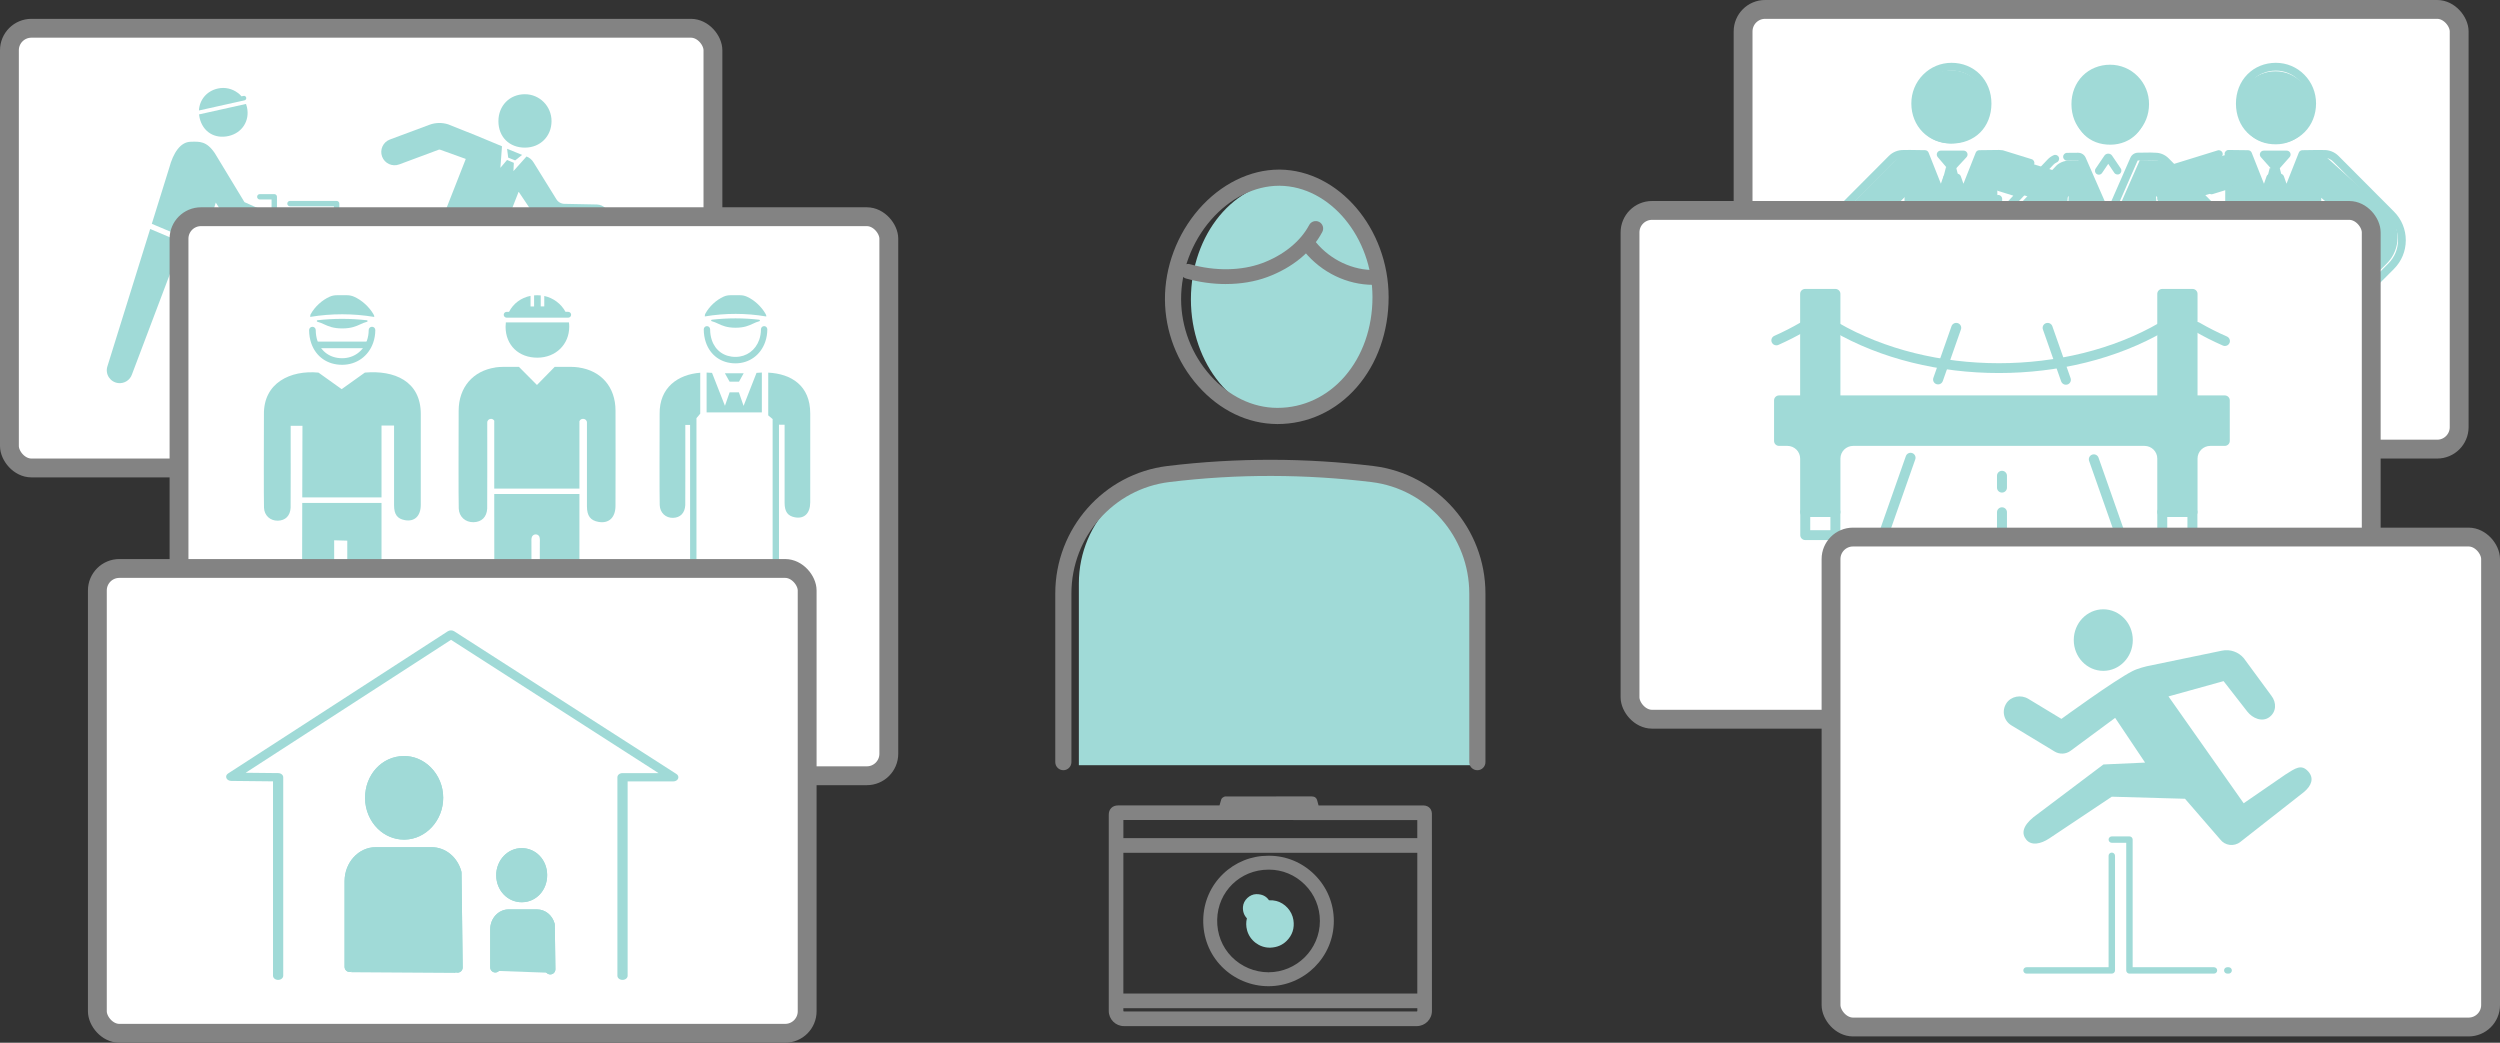 <svg width="398" height="166" viewBox="0 0 398 166" fill="none" xmlns="http://www.w3.org/2000/svg">
<rect x="0" y="0" width="398" height="166" fill="#333333" stroke="none"/>
<rect x="1.5" y="4.5" width="112" height="70" rx="3.5" fill="white" stroke="#838383" stroke-width="3"/>
<g clip-path="url(#clip0_576_3)">
<path d="M83.608 23.502C86.017 23.482 87.792 21.703 87.804 19.299C87.815 16.919 85.914 14.997 83.552 15C81.13 15.003 79.338 16.838 79.348 19.304C79.357 21.811 81.095 23.523 83.608 23.503V23.502Z" fill="#A0DAD7"/>
<path d="M95.027 32.554L89.85 32.451C89.318 32.441 88.83 32.154 88.561 31.694L84.954 25.876C84.697 25.434 84.297 25.096 83.822 24.911L81.739 27.239L81.801 25.923L80.724 25.465L79.661 26.721L79.916 23.286L75.82 21.582L71.351 19.796C70.381 19.485 69.321 19.509 68.366 19.865L62.075 22.209C60.98 22.616 60.423 23.835 60.83 24.931C61.238 26.028 62.457 26.584 63.553 26.176L69.844 23.833C69.912 23.808 69.987 23.806 70.058 23.828L74.139 25.296L74.123 25.379L65.806 46.565L56.347 46.373C55.083 46.334 54.03 47.331 54 48.596C53.97 49.86 54.975 50.906 56.24 50.927L69.841 51.092L72.776 44.91L80.171 48.89L80.258 48.977L76.066 58.818C75.559 60.126 76.311 61.583 77.671 61.928C78.814 62.218 79.994 61.611 80.424 60.512L84.604 51.197L85.182 49.757C85.924 48.517 85.565 46.912 84.365 46.106L78.059 42.135V42.042L82.55 30.57L82.592 30.557L86.098 35.789C86.371 36.23 86.851 36.503 87.371 36.511L94.913 36.634C96.067 36.66 97.013 35.725 97.001 34.57C96.988 33.479 96.119 32.59 95.029 32.554H95.027Z" fill="#A0DAD7"/>
<path d="M82.013 25.538L83.123 24.66L80.726 23.687L80.905 25.093L82.013 25.538Z" fill="#A0DAD7"/>
</g>
<g clip-path="url(#clip1_576_3)">
<path d="M35.952 44.36L31.635 41.153L31.697 40.956L32.026 39.876C32.012 39.872 31.997 39.869 31.983 39.863L23.91 36.453L17.096 58.334C16.706 59.57 17.55 60.852 18.843 60.988C19.799 61.088 20.697 60.516 21.007 59.608L27.262 43.062V42.963L30.84 45.576C31.448 46.058 31.663 46.882 31.367 47.597L28.136 55.634C27.835 56.848 28.655 58.054 29.898 58.225C30.952 58.37 31.949 57.71 32.225 56.684L36.519 46.442C36.838 45.701 36.604 44.839 35.953 44.36H35.952Z" fill="#A0DAD7"/>
<path d="M44.74 36.574C44.975 35.659 44.518 34.708 43.655 34.318L38.915 32.176L34.215 24.413C32.881 22.43 31.779 22.531 30.329 22.57C28.741 22.613 27.585 24.289 26.936 26.741L24.168 35.63L32.277 39.055L34.35 32.247L36.668 35.88L42.172 37.913C43.258 38.315 44.453 37.69 44.741 36.572L44.74 36.574Z" fill="#A0DAD7"/>
<path d="M58.57 53.989H44.504V39.474C44.504 39.236 44.312 39.045 44.074 39.045C43.836 39.045 43.644 39.236 43.644 39.474V54.418C43.644 54.655 43.836 54.847 44.074 54.847H58.57C58.808 54.847 59 54.655 59 54.418C59 54.181 58.808 53.989 58.57 53.989Z" fill="#A0DAD7"/>
<path d="M46.436 56.431C45.616 56.431 44.952 57.094 44.952 57.911C44.952 58.728 45.617 59.391 46.436 59.391C47.256 59.391 47.921 58.728 47.921 57.911C47.921 57.094 47.256 56.431 46.436 56.431Z" fill="#A0DAD7"/>
<path d="M55.695 56.431C54.875 56.431 54.211 57.094 54.211 57.911C54.211 58.728 54.876 59.391 55.695 59.391C56.514 59.391 57.179 58.728 57.179 57.911C57.179 57.094 56.514 56.431 55.695 56.431Z" fill="#A0DAD7"/>
<path d="M46.165 45.979H57.338V52.655C57.338 52.892 57.53 53.084 57.768 53.084C58.006 53.084 58.198 52.892 58.198 52.655V45.55C58.198 45.313 58.006 45.122 57.768 45.122H46.165C45.928 45.122 45.735 45.313 45.735 45.55C45.735 45.788 45.928 45.979 46.165 45.979Z" fill="#A0DAD7"/>
<path d="M46.165 38.843H55.017V44.098C55.017 44.335 55.209 44.527 55.447 44.527C55.685 44.527 55.877 44.335 55.877 44.098V38.414C55.877 38.176 55.685 37.985 55.447 37.985H46.165C45.928 37.985 45.735 38.176 45.735 38.414C45.735 38.651 45.928 38.843 46.165 38.843Z" fill="#A0DAD7"/>
<path d="M46.165 32.843H53.161V36.961C53.161 37.199 53.353 37.39 53.591 37.39C53.829 37.39 54.021 37.199 54.021 36.961V32.414C54.021 32.177 53.829 31.986 53.591 31.986H46.165C45.928 31.986 45.735 32.177 45.735 32.414C45.735 32.652 45.928 32.843 46.165 32.843Z" fill="#A0DAD7"/>
<path d="M41.362 31.759H43.234V33.184C43.234 33.421 43.426 33.613 43.664 33.613C43.902 33.613 44.094 33.421 44.094 33.184V31.33C44.094 31.092 43.902 30.901 43.664 30.901H41.362C41.124 30.901 40.932 31.092 40.932 31.33C40.932 31.567 41.124 31.759 41.362 31.759Z" fill="#A0DAD7"/>
<path d="M38.92 15.978C39.117 15.936 39.242 15.742 39.199 15.546C39.156 15.349 38.962 15.225 38.765 15.268L38.451 15.336C38.276 15.13 38.078 14.946 37.866 14.782C37.868 14.787 37.869 14.792 37.87 14.797C36.99 14.127 35.834 13.835 34.669 14.096C32.903 14.492 31.758 15.894 31.671 17.59L38.163 16.144L38.919 15.979L38.92 15.978Z" fill="#A0DAD7"/>
<path d="M31.688 18.213C31.705 18.393 31.734 18.576 31.776 18.759C32.285 20.987 34.176 22.165 36.414 21.647C38.559 21.151 39.789 19.215 39.32 17.074C39.28 16.892 39.227 16.717 39.166 16.548L31.689 18.213H31.688Z" fill="#A0DAD7"/>
</g>
<rect x="28.5" y="34.5" width="113" height="89" rx="3.5" fill="white" stroke="#838383" stroke-width="3"/>
<g clip-path="url(#clip2_576_3)">
<path d="M66.991 65.929C66.998 60.635 62.731 58.908 58.086 59.317L54.395 61.953L50.705 59.319C46.237 58.892 41.933 60.955 42.017 65.992C42.005 69.522 41.98 79.409 42.029 80.82C42.073 82.07 43.02 82.917 44.228 82.894C45.44 82.87 46.201 82.11 46.266 80.833C46.288 80.397 46.277 70.286 46.275 67.788H48.152C48.152 67.788 48.137 72.809 48.12 79.188H60.738C60.738 72.783 60.738 67.748 60.738 67.748H62.735C62.733 69.853 62.725 77.379 62.735 80.454C62.74 81.913 63.264 82.591 64.455 82.808C65.987 83.088 66.979 82.17 66.987 80.383C67.004 75.566 67.002 70.747 66.99 65.929H66.991Z" fill="#A0DAD7"/>
<path d="M48.066 106.447C48.068 107.857 49.221 109 50.643 109C52.064 109 53.221 107.854 53.22 106.44L53.198 86.014L55.288 86.073L55.268 106.44C55.263 109.834 60.736 109.841 60.736 106.445C60.737 102.797 60.737 89.305 60.738 80.068H48.117C48.091 89.417 48.062 103.076 48.066 106.447Z" fill="#A0DAD7"/>
<path d="M59.226 52.022H59.223C58.932 52.022 58.697 52.255 58.696 52.543C58.693 53.141 58.597 53.713 58.407 54.244C57.8 55.946 56.307 57.013 54.513 57.029C54.498 57.029 54.483 57.029 54.469 57.029C52.601 57.029 51.137 56.011 50.548 54.299C50.364 53.765 50.269 53.176 50.266 52.548C50.266 52.26 50.029 52.026 49.739 52.026H49.737C49.445 52.026 49.211 52.262 49.211 52.551C49.213 53.294 49.327 53.995 49.549 54.638C50.291 56.794 52.126 58.076 54.466 58.076C54.484 58.076 54.503 58.076 54.52 58.076C56.771 58.056 58.642 56.722 59.4 54.593C59.63 53.95 59.747 53.262 59.749 52.547C59.749 52.257 59.515 52.022 59.224 52.021L59.226 52.022Z" fill="#A0DAD7"/>
<path d="M49.394 50.449C51.076 50.17 52.794 50.031 54.511 50.033C56.219 50.037 57.859 50.173 59.523 50.449C59.541 50.452 59.558 50.458 59.574 50.462C59.577 50.438 59.581 50.414 59.581 50.39C59.581 50.277 59.544 50.173 59.483 50.088C59.473 50.062 59.464 50.037 59.449 50.013C58.758 48.828 57.572 47.761 56.352 47.229C56.004 47.078 55.632 47 55.248 47H53.609C53.225 47 52.855 47.076 52.508 47.227C51.276 47.764 50.107 48.836 49.46 50.025C49.419 50.101 49.4 50.182 49.399 50.264C49.389 50.304 49.382 50.346 49.382 50.39C49.382 50.41 49.386 50.43 49.388 50.45C49.389 50.45 49.392 50.45 49.393 50.449H49.394Z" fill="#A0DAD7"/>
<path d="M54.516 50.762H54.452C53.146 50.762 51.838 50.836 50.543 50.982C50.409 50.997 50.394 51.188 50.526 51.222C50.929 51.324 51.248 51.469 51.592 51.627C52.267 51.936 53.032 52.286 54.483 52.286C55.934 52.286 56.7 51.936 57.374 51.627C57.715 51.471 58.031 51.327 58.431 51.225C58.561 51.192 58.547 51.001 58.413 50.986C57.127 50.839 55.84 50.765 54.516 50.762Z" fill="#A0DAD7"/>
<path d="M58.552 55.432H50.389C50.097 55.432 49.862 55.198 49.862 54.909C49.862 54.619 50.097 54.385 50.389 54.385H58.552C58.844 54.385 59.08 54.619 59.08 54.909C59.08 55.198 58.844 55.432 58.552 55.432Z" fill="#A0DAD7"/>
</g>
<g clip-path="url(#clip3_576_3)">
<path d="M97.99 65.349C97.979 61.608 95.711 59.019 92.14 58.501V58.494C91.726 58.435 91.294 58.405 90.846 58.404C90.367 58.402 88.793 58.404 88.314 58.401L85.483 61.288L82.615 58.404C82.146 58.405 80.579 58.404 80.109 58.406C79.674 58.407 79.252 58.438 78.847 58.495V58.508C75.308 59.042 73.03 61.655 73.018 65.374C73.007 69.084 72.979 79.473 73.033 80.955C73.08 82.269 74.091 83.161 75.382 83.135C76.678 83.11 77.491 82.313 77.56 80.969C77.584 80.512 77.573 69.886 77.57 67.262C77.57 66.94 77.836 66.68 78.166 66.68C78.393 66.68 78.589 66.805 78.689 66.987L78.684 67.26C78.684 68.635 78.684 72.67 78.684 77.783H92.245C92.245 72.66 92.245 68.633 92.245 67.26L92.243 67.075C92.322 66.845 92.543 66.68 92.805 66.68H92.846C93.176 66.68 93.444 66.94 93.442 67.262C93.44 69.471 93.43 77.381 93.442 80.611C93.447 82.145 94.007 82.859 95.28 83.086C96.918 83.379 97.978 82.415 97.986 80.537C98.005 75.474 98.004 70.412 97.99 65.349Z" fill="#A0DAD7"/>
<path d="M78.707 106.406C78.709 107.156 78.876 107.994 79.248 108.635C79.932 109.813 81.181 110.239 82.526 109.855C83.845 109.477 84.633 108.352 84.636 106.72C84.649 100.261 84.602 92.914 84.604 86.455C84.604 86.15 84.572 85.752 84.676 85.485C84.693 85.442 84.715 85.401 84.741 85.361C84.992 84.981 85.604 84.979 85.834 85.373C85.851 85.402 85.865 85.433 85.876 85.465C85.983 85.78 85.942 86.167 85.942 86.518C85.942 92.89 85.903 100.198 85.913 106.569C85.916 108.292 86.688 109.45 88.029 109.845C90.198 110.484 92.237 109.107 92.239 106.754C92.244 99.709 92.245 87.675 92.245 78.641H78.683C78.684 87.651 78.689 99.604 78.707 106.406Z" fill="#A0DAD7"/>
<path d="M80.488 52.033C80.5 54.964 82.582 56.966 85.594 56.942C88.481 56.919 90.61 54.839 90.623 52.026C90.623 51.788 90.608 51.554 90.576 51.325H80.531C80.503 51.555 80.487 51.791 80.488 52.033Z" fill="#A0DAD7"/>
<path d="M80.672 50.577H90.445C90.708 50.577 90.924 50.368 90.924 50.11C90.924 49.851 90.709 49.642 90.445 49.642H90.027C89.34 48.377 88.116 47.438 86.649 47.118V48.782H86.085V47.029C85.902 47.01 85.716 47 85.528 47C85.358 47 85.191 47.009 85.028 47.023V48.784H84.464V47.102C82.936 47.4 81.71 48.333 81.042 49.644H80.672C80.407 49.644 80.193 49.852 80.193 50.111C80.193 50.37 80.407 50.578 80.672 50.578V50.577Z" fill="#A0DAD7"/>
</g>
<g clip-path="url(#clip4_576_3)">
<path d="M117.648 60.761L118.398 59.419H115.399L116.149 60.761H117.648Z" fill="#A0DAD7"/>
<path d="M112.492 59.313V65.656H115.794V65.653L118.107 65.658V65.654H121.287V59.361C121.287 59.344 121.29 59.327 121.292 59.309C121.009 59.318 120.725 59.333 120.439 59.359L118.378 64.616L117.631 62.457H116.154L115.411 64.602L113.356 59.361C113.066 59.333 112.777 59.316 112.49 59.312L112.492 59.313Z" fill="#A0DAD7"/>
<path d="M128.99 65.835C128.996 61.385 125.976 59.509 122.298 59.322C122.298 59.337 122.303 59.35 122.303 59.363V66.129L123.007 66.721C123.005 66.739 123.001 66.756 123.001 66.773V89.311C123.001 89.595 123.228 89.824 123.508 89.824C123.788 89.824 124.014 89.595 124.014 89.311V67.567L124.069 67.613H124.908C124.905 69.674 124.897 77.043 124.908 80.052C124.912 81.481 125.415 82.146 126.557 82.359C128.03 82.632 128.982 81.732 128.988 79.983C129.005 75.267 129.004 70.55 128.991 65.834L128.99 65.835Z" fill="#A0DAD7"/>
<path d="M110.877 66.573L111.478 65.856V59.34C107.938 59.607 104.947 61.694 105.015 65.895C105.004 69.352 104.98 79.031 105.028 80.412C105.07 81.636 105.978 82.467 107.138 82.443C108.302 82.419 109.031 81.676 109.094 80.425C109.115 79.998 109.105 70.099 109.102 67.654H109.863V91.34C109.863 91.624 110.089 91.853 110.369 91.853H110.888C110.874 94.317 110.82 103.671 110.823 105.5C110.823 106.881 111.931 108 113.295 108C114.66 108 115.77 106.878 115.769 105.494L115.749 91.853H117.755L117.738 105.494C117.733 108.816 122.985 108.823 122.985 105.499C122.985 103.301 122.992 90.828 122.992 90.828H110.877V66.572V66.573Z" fill="#A0DAD7"/>
<path d="M117.085 57.844C117.103 57.844 117.12 57.844 117.137 57.844C119.297 57.825 121.093 56.519 121.821 54.434C122.042 53.806 122.154 53.132 122.157 52.432C122.157 52.148 121.932 51.918 121.653 51.917H121.65C121.371 51.917 121.145 52.145 121.144 52.427C121.141 53.012 121.049 53.572 120.867 54.092C120.284 55.758 118.851 56.803 117.128 56.818C117.114 56.818 117.1 56.818 117.086 56.818C115.294 56.818 113.888 55.821 113.323 54.146C113.146 53.623 113.054 53.046 113.052 52.432C113.052 52.149 112.825 51.92 112.546 51.92H112.544C112.264 51.92 112.039 52.152 112.039 52.434C112.041 53.161 112.15 53.848 112.364 54.477C113.075 56.588 114.838 57.843 117.084 57.843L117.085 57.844Z" fill="#A0DAD7"/>
<path d="M112.215 50.377C113.829 50.104 115.479 49.967 117.127 49.97C118.766 49.973 120.341 50.106 121.939 50.377C121.955 50.379 121.971 50.385 121.987 50.39C121.99 50.366 121.994 50.342 121.994 50.319C121.994 50.208 121.959 50.106 121.9 50.023C121.891 49.998 121.881 49.973 121.867 49.95C121.204 48.789 120.065 47.745 118.894 47.224C118.56 47.076 118.203 47 117.834 47H116.261C115.893 47 115.537 47.075 115.204 47.222C114.022 47.748 112.9 48.797 112.278 49.961C112.238 50.036 112.221 50.116 112.22 50.195C112.21 50.234 112.203 50.276 112.203 50.319C112.203 50.339 112.207 50.358 112.209 50.378C112.21 50.378 112.213 50.378 112.214 50.377H112.215Z" fill="#A0DAD7"/>
<path d="M117.132 50.683H117.07C115.816 50.683 114.562 50.755 113.318 50.899C113.189 50.913 113.175 51.1 113.302 51.133C113.688 51.233 113.994 51.376 114.325 51.53C114.972 51.832 115.707 52.175 117.1 52.175C118.493 52.175 119.228 51.832 119.875 51.53C120.202 51.377 120.506 51.236 120.889 51.136C121.015 51.104 121.001 50.916 120.873 50.902C119.638 50.758 118.403 50.685 117.132 50.683Z" fill="#A0DAD7"/>
</g>
<rect x="277.5" y="1.5" width="114" height="70" rx="3.5" fill="white" stroke="#838383" stroke-width="3"/>
<g clip-path="url(#clip5_576_3)">
<path d="M362.335 22.975C365.617 22.948 368.035 20.517 368.05 17.231C368.066 13.977 365.478 11.352 362.26 11.355C358.961 11.359 356.52 13.866 356.533 17.237C356.546 20.662 358.913 23.002 362.335 22.975Z" fill="#A0DAD7"/>
<path d="M361.217 26.021H363.048L363.964 24.393H360.302L361.217 26.021Z" fill="#A0DAD7"/>
<path d="M379.982 33.686L370.513 25.157C370.207 24.85 369.842 24.637 369.455 24.517V24.504C369.43 24.5 369.404 24.498 369.378 24.494C369.073 24.409 368.755 24.38 368.442 24.41C368.307 24.405 368.173 24.402 368.035 24.4C367.51 24.399 366.985 24.4 366.459 24.398L363.849 30.311L362.936 26.767H361.337L360.421 30.318L357.81 24.4C357.294 24.402 356.777 24.4 356.262 24.403C355.784 24.405 355.321 24.439 354.878 24.504V24.511C354.773 24.53 354.669 24.553 354.564 24.584L345.92 27.258C344.56 27.679 343.797 29.126 344.217 30.491C344.557 31.601 345.577 32.315 346.679 32.315C346.931 32.315 347.186 32.278 347.439 32.2L354.78 29.93L354.699 34.393C354.699 39.824 354.699 67.935 354.726 79.187C354.727 80.033 354.911 80.979 355.319 81.701C356.069 83.03 357.439 83.512 358.915 83.078C360.361 82.651 361.225 81.382 361.228 79.54C361.242 72.253 361.191 64.458 361.194 57.171C361.194 56.826 361.158 56.378 361.273 56.076C361.291 56.027 361.315 55.981 361.344 55.937C361.619 55.507 362.29 55.505 362.542 55.949C362.561 55.983 362.577 56.017 362.588 56.051C362.706 56.408 362.661 56.844 362.661 57.24C362.661 64.429 362.618 72.18 362.63 79.37C362.633 81.313 363.479 82.619 364.95 83.065C367.33 83.786 369.566 82.233 369.567 79.578C369.576 67.887 369.576 39.818 369.574 34.391L369.54 31.488L376.341 37.338C376.601 37.598 376.601 38.02 376.341 38.281L371.102 43.539C370.095 44.549 370.095 46.187 371.102 47.197C371.604 47.701 372.264 47.954 372.924 47.954C373.584 47.954 374.243 47.701 374.747 47.197L379.986 41.938C382.254 39.663 382.254 35.959 379.986 33.682L379.982 33.686Z" fill="#A0DAD7"/>
<path d="M310.484 22.813C313.906 22.841 316.273 20.501 316.286 17.074C316.299 13.704 313.858 11.197 310.559 11.192C307.341 11.188 304.753 13.814 304.769 17.069C304.784 20.356 307.202 22.787 310.484 22.813Z" fill="#A0DAD7"/>
<path d="M309.689 25.858H311.52L312.434 24.231H308.772L309.689 25.858Z" fill="#A0DAD7"/>
<path d="M327.255 27.233L318.175 24.426C318.071 24.395 317.966 24.372 317.862 24.353V24.347C317.418 24.282 314.929 24.244 314.929 24.244L312.317 30.162L311.401 26.61H309.802L308.889 30.154L306.279 24.241C306.279 24.241 303.588 24.235 303.283 24.346C302.978 24.456 302.531 24.691 302.225 24.998L293.402 33.852C291.134 36.128 291.134 39.832 293.402 42.109L298.641 47.368C299.144 47.872 299.804 48.125 300.464 48.125C301.124 48.125 301.782 47.872 302.286 47.368C303.293 46.358 303.293 44.72 302.286 43.71L297.047 38.451C296.788 38.191 296.788 37.769 297.047 37.509L303.203 31.331L303.168 34.235C303.168 38.538 303.167 66.608 303.175 79.421C303.177 82.076 305.413 83.629 307.792 82.908C309.264 82.461 310.11 81.157 310.113 79.213C310.124 72.023 310.08 64.272 310.081 57.083C310.081 56.689 310.037 56.251 310.154 55.895C310.166 55.859 310.181 55.826 310.2 55.793C310.451 55.349 311.123 55.35 311.398 55.78C311.427 55.824 311.451 55.87 311.468 55.919C311.583 56.221 311.547 56.669 311.547 57.014C311.549 64.301 311.497 72.097 311.513 79.384C311.517 81.226 312.38 82.494 313.826 82.921C315.302 83.356 316.674 82.875 317.422 81.545C317.83 80.822 318.014 79.877 318.015 79.03C318.042 67.776 318.042 39.667 318.042 34.236L317.961 29.774L325.737 32.179C325.99 32.256 326.245 32.294 326.497 32.294C327.598 32.294 328.617 31.58 328.96 30.469C329.379 29.104 328.616 27.656 327.256 27.236L327.255 27.233Z" fill="#A0DAD7"/>
<path d="M336.002 23.035C339.284 23.008 341.702 20.577 341.717 17.291C341.733 14.037 339.145 11.412 335.927 11.415C332.628 11.42 330.187 13.927 330.2 17.297C330.213 20.722 332.58 23.063 336.002 23.035Z" fill="#A0DAD7"/>
<path d="M353.933 35.202L345.11 26.347C344.634 25.869 343.912 25.542 343.229 25.529C342.546 25.515 340.662 25.488 340.662 25.488L336.319 35.367L332.01 25.527C332.01 25.527 329.792 25.55 329.277 25.571C328.762 25.593 328.203 25.769 327.771 26.05C327.77 26.05 327.768 26.05 327.767 26.051C327.614 26.15 327.469 26.267 327.339 26.406L314.012 40.471C313.11 41.424 313.147 42.93 314.096 43.835C314.555 44.273 315.143 44.49 315.73 44.49C316.357 44.49 316.983 44.241 317.448 43.75L329.343 31.196C329.107 36.815 327.248 60.895 327.248 60.895H330.034C330.037 66.696 330.043 77.514 330.051 80.977C330.053 81.688 330.208 82.484 330.55 83.092C331.181 84.21 332.333 84.615 333.575 84.249C334.791 83.889 335.517 82.823 335.52 81.273C335.53 76.642 335.507 66.252 335.496 60.866C335.496 60.443 335.834 60.103 336.253 60.099C336.673 60.103 337.012 60.445 337.01 60.866C336.999 66.252 336.978 76.642 336.986 81.273C336.989 82.823 337.716 83.889 338.932 84.249C340.174 84.615 341.327 84.21 341.957 83.092C342.3 82.484 342.453 81.688 342.455 80.977C342.463 77.513 342.469 66.696 342.472 60.895H345.258L343.234 31.199L350.576 38.568C350.798 38.79 350.831 39.05 350.831 39.185C350.831 39.321 350.798 39.581 350.576 39.803L345.337 45.062C344.41 45.991 344.41 47.497 345.337 48.427C345.799 48.891 346.406 49.123 347.013 49.123C347.62 49.123 348.227 48.891 348.689 48.427L353.929 43.168C356.116 40.973 356.116 37.4 353.929 35.204L353.933 35.202Z" fill="#A0DAD7"/>
<path d="M335.632 24.459C335.384 24.459 335.154 24.581 335.017 24.785L333.624 26.841C333.432 27.124 333.505 27.511 333.787 27.703C333.893 27.775 334.014 27.811 334.133 27.811C334.331 27.811 334.526 27.716 334.646 27.54L335.631 26.084L336.598 27.512C336.79 27.795 337.175 27.87 337.457 27.676C337.739 27.483 337.814 27.097 337.621 26.814L336.246 24.784C336.109 24.58 335.878 24.458 335.631 24.458L335.632 24.459Z" fill="#A0DAD7"/>
<path d="M335.937 22.758C335.957 22.758 335.979 22.758 335.999 22.758C337.694 22.744 339.245 22.115 340.371 20.984C341.496 19.853 342.119 18.296 342.127 16.596C342.136 14.902 341.489 13.316 340.308 12.126C339.139 10.95 337.585 10.303 335.927 10.303H335.918C334.232 10.306 332.682 10.934 331.553 12.072C330.4 13.236 329.768 14.845 329.775 16.603C329.783 18.366 330.402 19.948 331.521 21.056C332.629 22.155 334.195 22.758 335.937 22.758ZM332.431 12.947C333.326 12.043 334.566 11.546 335.921 11.543H335.928C337.254 11.543 338.498 12.062 339.433 13.001C340.381 13.955 340.897 15.23 340.892 16.589C340.879 19.419 338.817 21.491 335.99 21.515C335.971 21.515 335.954 21.515 335.936 21.515C334.504 21.515 333.279 21.051 332.391 20.171C331.496 19.283 331.019 18.047 331.014 16.596C331.008 15.169 331.512 13.873 332.432 12.945L332.431 12.947Z" fill="#A0DAD7"/>
<path d="M362.324 22.862C362.345 22.862 362.367 22.862 362.388 22.862C364.139 22.847 365.741 22.196 366.902 21.03C368.063 19.863 368.707 18.254 368.716 16.5C368.725 14.751 368.057 13.112 366.838 11.883C365.632 10.669 364.026 10 362.315 10H362.307C360.566 10.003 358.965 10.651 357.799 11.826C356.608 13.027 355.955 14.69 355.962 16.506C355.969 18.326 356.609 19.959 357.763 21.105C358.908 22.239 360.524 22.863 362.322 22.863L362.324 22.862ZM358.676 12.703C359.608 11.763 360.898 11.244 362.308 11.241H362.315C363.695 11.241 364.99 11.78 365.962 12.76C366.947 13.753 367.486 15.079 367.479 16.494C367.465 19.441 365.32 21.597 362.378 21.62C362.36 21.62 362.341 21.62 362.321 21.62C360.831 21.62 359.557 21.137 358.633 20.221C357.701 19.297 357.206 18.01 357.2 16.501C357.195 15.017 357.719 13.668 358.676 12.703Z" fill="#A0DAD7"/>
<path d="M364.048 23.98H360.386C360.142 23.98 359.92 24.123 359.822 24.346C359.721 24.569 359.763 24.83 359.925 25.012L361.759 27.073C361.876 27.205 362.044 27.28 362.22 27.28C362.396 27.28 362.563 27.203 362.681 27.071L364.509 25.011C364.67 24.829 364.711 24.567 364.61 24.344C364.51 24.122 364.29 23.978 364.046 23.978L364.048 23.98ZM362.218 25.728L361.766 25.221H362.668L362.217 25.728H362.218Z" fill="#A0DAD7"/>
<path d="M381.115 33.679L372.292 24.824C371.668 24.198 370.806 23.856 369.921 23.887L368.981 23.875C368.981 23.875 368.969 23.875 368.964 23.875L366.533 23.91C366.282 23.915 366.059 24.069 365.967 24.303L364.012 29.249L363.602 28.076C363.515 27.827 363.282 27.66 363.018 27.66H361.419C361.156 27.66 360.922 27.827 360.835 28.076L360.423 29.255L358.466 24.305C358.373 24.071 358.15 23.918 357.899 23.913L354.784 23.876H354.777C354.439 23.876 354.163 24.149 354.158 24.489C354.154 24.833 354.427 25.113 354.77 25.117L357.471 25.149L361.643 35.7C361.736 35.937 361.965 36.092 362.218 36.092C362.471 36.092 362.699 35.937 362.794 35.7L366.967 25.145L368.975 25.114L369.923 25.127C369.933 25.127 369.944 25.127 369.956 25.127C370.508 25.106 371.028 25.308 371.419 25.702L380.242 34.557C381.224 35.542 381.765 36.852 381.765 38.246C381.765 39.64 381.224 40.95 380.242 41.936L375.002 47.194C374.633 47.565 374.14 47.77 373.618 47.77C373.095 47.77 372.603 47.566 372.233 47.194C371.864 46.822 371.659 46.329 371.659 45.805C371.659 45.28 371.863 44.786 372.233 44.415L377.473 39.157C377.715 38.914 377.848 38.591 377.848 38.248C377.848 37.904 377.715 37.581 377.473 37.338L370.475 30.315C370.234 30.073 369.843 30.073 369.601 30.315C369.359 30.558 369.359 30.95 369.601 31.193L376.598 38.216C376.608 38.226 376.611 38.23 376.611 38.248C376.611 38.265 376.607 38.27 376.598 38.279L371.359 43.538C370.755 44.144 370.422 44.948 370.422 45.805C370.422 46.661 370.755 47.467 371.359 48.072C371.963 48.678 372.765 49.011 373.618 49.011C374.471 49.011 375.274 48.678 375.877 48.072L381.116 42.813C382.332 41.594 383.002 39.972 383.002 38.246C383.002 36.521 382.332 34.898 381.116 33.679H381.115ZM362.217 33.789L361.12 31.015L361.859 28.902H362.582L363.318 31.009L362.218 33.789H362.217Z" fill="#A0DAD7"/>
<path d="M354.871 33.789C355.211 33.789 355.489 33.512 355.489 33.17C355.495 30.492 355.498 29.685 355.498 29.683C355.498 29.567 355.466 29.452 355.405 29.353L355.279 29.15C355.13 28.912 354.841 28.803 354.572 28.886L351.88 29.718C351.554 29.818 351.371 30.166 351.471 30.494C351.571 30.821 351.917 31.005 352.244 30.904L354.258 30.281C354.257 30.802 354.254 31.706 354.251 33.167C354.251 33.511 354.527 33.788 354.868 33.789H354.871Z" fill="#A0DAD7"/>
<path d="M369.654 32.487C369.311 32.487 369.035 32.765 369.035 33.108V35.314C369.035 45.665 369.032 75.569 369.031 81.03C369.031 82.167 368.427 82.754 367.92 83.047C367.051 83.55 365.838 83.549 364.969 83.044C364.463 82.75 363.859 82.161 363.86 81.026L363.883 57.323C363.883 56.383 363.151 55.626 362.215 55.599L361.963 55.592C361.496 55.579 361.053 55.751 360.718 56.079C360.383 56.406 360.198 56.846 360.198 57.316L360.222 80.94C360.224 82.256 359.2 83.375 357.94 83.435C357.276 83.467 356.645 83.233 356.165 82.774C355.686 82.316 355.421 81.697 355.419 81.032C355.415 76.986 355.452 56.024 355.475 43.889C355.475 43.546 355.199 43.269 354.858 43.267C354.517 43.267 354.24 43.545 354.24 43.886C354.217 56.023 354.18 76.986 354.184 81.033C354.184 82.04 354.586 82.978 355.313 83.674C355.996 84.328 356.881 84.681 357.82 84.681C357.88 84.681 357.94 84.681 358.001 84.677C359.943 84.583 361.464 82.941 361.461 80.94L361.436 57.316C361.436 57.185 361.488 57.061 361.581 56.971C361.675 56.879 361.8 56.831 361.929 56.834L362.181 56.842C362.443 56.849 362.647 57.06 362.646 57.323L362.623 81.026C362.622 82.374 363.234 83.473 364.35 84.121C365.602 84.848 367.284 84.849 368.538 84.125C369.655 83.478 370.269 82.381 370.269 81.032C370.271 75.569 370.274 45.667 370.274 35.315V33.11C370.274 32.766 369.997 32.489 369.655 32.489L369.654 32.487Z" fill="#A0DAD7"/>
<path d="M310.612 22.862C310.633 22.862 310.655 22.862 310.676 22.862C312.474 22.862 314.092 22.238 315.236 21.103C316.391 19.958 317.03 18.326 317.037 16.506C317.044 14.69 316.391 13.029 315.2 11.826C314.036 10.651 312.436 10.003 310.693 10H310.685C308.974 10 307.368 10.668 306.163 11.883C304.943 13.112 304.276 14.751 304.284 16.5C304.293 18.254 304.937 19.863 306.098 21.03C307.259 22.196 308.862 22.847 310.612 22.862ZM307.039 12.76C308.011 11.781 309.305 11.241 310.685 11.241H310.692C312.102 11.243 313.392 11.761 314.324 12.703C315.282 13.668 315.806 15.017 315.8 16.501C315.794 18.01 315.299 19.297 314.367 20.221C313.431 21.149 312.142 21.633 310.622 21.62C307.68 21.596 305.535 19.439 305.521 16.494C305.514 15.079 306.054 13.753 307.039 12.76Z" fill="#A0DAD7"/>
<path d="M312.616 23.979H308.952C308.712 23.979 308.493 24.12 308.391 24.34C308.29 24.56 308.325 24.818 308.481 25.002L310.229 27.062C310.344 27.198 310.51 27.276 310.686 27.281C310.69 27.281 310.696 27.281 310.7 27.281C310.872 27.281 311.035 27.209 311.153 27.084L313.068 25.024C313.236 24.843 313.282 24.58 313.183 24.353C313.084 24.126 312.862 23.979 312.616 23.979ZM310.722 25.728L310.291 25.221H311.193L310.722 25.728Z" fill="#A0DAD7"/>
<path d="M354.056 34.051L347.11 27.08L353.421 25.129C353.747 25.028 353.93 24.68 353.83 24.353C353.73 24.025 353.384 23.841 353.057 23.942L346.123 26.087L345.235 25.195C344.674 24.632 343.928 24.32 343.135 24.316L342.396 24.285C342.385 24.285 342.375 24.285 342.363 24.285L340.352 24.31C339.836 24.316 339.371 24.626 339.164 25.099L335.6 33.233L332.041 25.107C331.831 24.627 331.359 24.319 330.837 24.319H330.826L329.067 24.334C328.724 24.337 328.451 24.617 328.454 24.961C328.457 25.301 328.733 25.576 329.072 25.576H329.078L330.837 25.56C330.869 25.56 330.898 25.578 330.909 25.607L335.033 35.025C335.132 35.251 335.354 35.396 335.6 35.396C335.847 35.396 336.068 35.251 336.167 35.025L340.296 25.597C340.309 25.568 340.336 25.55 340.368 25.55L342.363 25.525L343.098 25.555C343.106 25.555 343.115 25.555 343.122 25.555C343.59 25.555 344.03 25.738 344.362 26.07L353.185 34.924C354.128 35.871 354.646 37.13 354.646 38.467C354.646 39.805 354.126 41.063 353.183 42.01L347.943 47.269C347.613 47.601 347.172 47.785 346.704 47.785C346.236 47.785 345.796 47.602 345.464 47.269C344.781 46.583 344.781 45.467 345.464 44.782L350.704 39.523C351.083 39.143 351.139 38.699 351.139 38.467C351.139 38.236 351.082 37.792 350.704 37.411L344.475 31.16C344.233 30.917 343.842 30.917 343.6 31.16C343.358 31.403 343.358 31.795 343.6 32.038L349.827 38.288C349.889 38.349 349.9 38.419 349.9 38.466C349.9 38.513 349.888 38.584 349.827 38.644L344.588 43.903C344.422 44.069 344.283 44.252 344.164 44.443L343.35 33.098C343.325 32.756 343.029 32.498 342.688 32.524C342.347 32.548 342.091 32.845 342.116 33.187L344.018 59.679H341.896C341.556 59.679 341.278 59.956 341.278 60.3C341.278 61.777 341.277 64.412 341.275 67.394C341.274 72.627 341.271 78.926 341.268 81.903C341.268 82.922 340.439 83.753 339.421 83.753C338.927 83.753 338.464 83.56 338.114 83.208C337.765 82.858 337.573 82.392 337.575 81.895L337.592 61.574C337.592 61.061 337.394 60.577 337.032 60.215C336.67 59.852 336.19 59.652 335.678 59.652C335.165 59.652 334.686 59.852 334.323 60.215C333.961 60.579 333.762 61.063 333.764 61.577C333.785 72.733 333.787 80.461 333.788 81.897C333.788 82.392 333.596 82.858 333.247 83.208C332.898 83.559 332.434 83.751 331.93 83.751C330.913 83.751 330.086 82.922 330.084 81.903C330.082 78.839 330.079 72.263 330.077 66.948L330.074 60.298C330.074 59.956 329.797 59.678 329.456 59.678H327.33L329.185 31.235C329.188 31.198 329.187 31.16 329.183 31.123L329.108 30.473C329.081 30.235 328.918 30.032 328.69 29.956C328.462 29.88 328.212 29.942 328.046 30.117L319.229 39.411C318.993 39.66 319.003 40.052 319.25 40.289C319.498 40.525 319.889 40.516 320.125 40.268L327.891 32.081L326.053 60.258C326.042 60.429 326.102 60.597 326.219 60.724C326.337 60.849 326.5 60.92 326.67 60.92H328.839L328.842 66.949C328.843 72.265 328.846 78.842 328.849 81.905C328.85 83.609 330.233 84.994 331.941 84.994C332.766 84.994 333.54 84.672 334.123 84.088C334.706 83.503 335.026 82.726 335.026 81.898C335.026 80.461 335.023 72.733 335.002 61.576C335.002 61.393 335.072 61.222 335.201 61.093C335.328 60.964 335.499 60.893 335.679 60.893C335.859 60.893 336.03 60.964 336.159 61.093C336.286 61.221 336.356 61.392 336.356 61.574L336.339 81.895C336.339 82.723 336.658 83.501 337.241 84.086C337.824 84.672 338.598 84.994 339.423 84.994C341.122 84.994 342.505 83.608 342.508 81.903C342.511 78.924 342.513 72.626 342.515 67.393C342.515 64.791 342.516 62.453 342.518 60.919H344.687C344.858 60.919 345.023 60.847 345.139 60.721C345.256 60.594 345.315 60.425 345.304 60.254L344.42 47.953C344.475 48.017 344.531 48.082 344.592 48.144C345.156 48.71 345.908 49.023 346.705 49.023C347.503 49.023 348.254 48.711 348.818 48.144L354.058 42.885C355.235 41.704 355.883 40.134 355.883 38.465C355.883 36.795 355.235 35.225 354.058 34.044L354.056 34.051Z" fill="#A0DAD7"/>
<path d="M326.873 26.245C327.036 26.073 327.228 25.938 327.443 25.844C327.757 25.708 327.9 25.341 327.764 25.027C327.628 24.712 327.263 24.568 326.951 24.705C326.583 24.866 326.256 25.096 325.979 25.389L321.472 30.146L318.44 29.208C318.112 29.107 317.767 29.291 317.667 29.619C317.567 29.946 317.75 30.294 318.076 30.394L320.52 31.15L318.746 33.022C318.746 32.495 318.745 32.036 318.743 31.659C318.743 31.317 318.466 31.039 318.125 31.039C317.783 31.039 317.506 31.318 317.508 31.662C317.508 32.365 317.511 33.345 317.514 34.544C317.514 34.569 317.512 34.597 317.514 34.623C317.535 45.874 317.592 76.079 317.588 81.03C317.588 81.695 317.323 82.315 316.842 82.773C316.363 83.231 315.731 83.466 315.067 83.434C313.807 83.374 312.782 82.254 312.785 80.938L312.809 57.314C312.809 56.844 312.625 56.405 312.29 56.077C311.955 55.75 311.512 55.576 311.044 55.59L310.792 55.597C309.856 55.623 309.123 56.38 309.125 57.322L309.147 81.025C309.149 82.16 308.545 82.749 308.038 83.043C307.169 83.547 305.956 83.549 305.087 83.046C304.581 82.753 303.977 82.164 303.977 81.029C303.975 75.568 303.972 45.664 303.972 35.312V33.107C303.972 32.764 303.695 32.486 303.354 32.486C303.013 32.486 302.735 32.764 302.735 33.107V35.312C302.735 45.664 302.738 75.568 302.74 81.029C302.74 82.378 303.354 83.476 304.47 84.122C305.723 84.848 307.407 84.846 308.659 84.118C309.774 83.47 310.387 82.371 310.386 81.023L310.363 57.32C310.363 57.057 310.568 56.846 310.83 56.839L311.081 56.831C311.216 56.829 311.336 56.876 311.429 56.968C311.524 57.06 311.574 57.182 311.574 57.314L311.55 80.938C311.547 82.94 313.067 84.582 315.01 84.675C315.07 84.678 315.13 84.68 315.19 84.68C316.129 84.68 317.013 84.326 317.697 83.672C318.424 82.977 318.825 82.039 318.826 81.032C318.832 76.108 318.775 46.226 318.753 34.821L326.879 26.245H326.873Z" fill="#A0DAD7"/>
<path d="M296.403 38.278C296.393 38.268 296.391 38.263 296.391 38.246C296.391 38.229 296.395 38.223 296.403 38.214L303.401 31.192C303.643 30.949 303.643 30.557 303.401 30.314C303.159 30.071 302.768 30.071 302.526 30.314L295.529 37.337C295.287 37.579 295.154 37.903 295.154 38.246C295.154 38.589 295.287 38.913 295.529 39.156L300.768 44.414C301.138 44.785 301.342 45.279 301.342 45.803C301.342 46.328 301.139 46.822 300.768 47.193C300.399 47.563 299.907 47.769 299.384 47.769C298.862 47.769 298.369 47.565 298 47.193L292.76 41.934C291.778 40.949 291.237 39.638 291.237 38.245C291.237 36.851 291.778 35.541 292.76 34.555L301.583 25.701C301.974 25.308 302.491 25.104 303.046 25.126C303.057 25.126 303.067 25.126 303.079 25.126L304.025 25.113L306.035 25.143L310.208 35.699C310.301 35.936 310.53 36.091 310.784 36.091C311.037 36.091 311.265 35.936 311.359 35.699L315.531 25.147L318.204 25.116L318.61 25.147L323.077 26.529C323.403 26.631 323.75 26.446 323.85 26.119C323.95 25.791 323.767 25.443 323.44 25.343L318.908 23.941C318.865 23.928 318.819 23.919 318.775 23.915L318.272 23.875C318.254 23.875 318.237 23.873 318.217 23.873L315.101 23.91C314.851 23.913 314.626 24.068 314.534 24.303L312.578 29.252L312.165 28.073C312.078 27.824 311.845 27.657 311.581 27.657H309.982C309.72 27.657 309.485 27.824 309.398 28.073L308.989 29.246L307.033 24.3C306.941 24.067 306.718 23.912 306.468 23.907L304.037 23.872C304.037 23.872 304.025 23.872 304.02 23.872L303.079 23.884C302.194 23.854 301.332 24.195 300.708 24.821L291.885 33.676C290.67 34.896 290 36.518 290 38.243C290 39.969 290.67 41.591 291.885 42.81L297.125 48.069C297.729 48.675 298.531 49.009 299.384 49.009C300.237 49.009 301.04 48.675 301.643 48.069C302.247 47.464 302.579 46.658 302.579 45.802C302.579 44.946 302.247 44.139 301.643 43.535L296.403 38.276V38.278ZM310.42 28.9H311.143L311.88 31.014L310.784 33.788L309.684 31.008L310.42 28.9Z" fill="#A0DAD7"/>
</g>
<rect x="259.5" y="33.5" width="118" height="81" rx="3.5" fill="white" stroke="#838383" stroke-width="3"/>
<g clip-path="url(#clip6_576_3)">
<path d="M294.555 101C294.47 101 294.38 100.985 294.294 100.955C293.88 100.813 293.661 100.363 293.805 99.953L303.412 72.615C303.556 72.203 304.009 71.987 304.422 72.129C304.837 72.272 305.055 72.722 304.911 73.131L295.304 100.47C295.19 100.794 294.882 100.998 294.554 100.998L294.555 101Z" fill="#A0DAD7"/>
<path d="M342.858 101C342.529 101 342.223 100.796 342.107 100.472L332.586 73.378C332.442 72.966 332.661 72.518 333.075 72.376C333.49 72.233 333.942 72.45 334.085 72.861L343.607 99.955C343.75 100.366 343.532 100.815 343.117 100.957C343.032 100.987 342.942 101.002 342.856 101.002L342.858 101Z" fill="#A0DAD7"/>
<path d="M328.889 61.251C328.56 61.251 328.254 61.048 328.138 60.724L325.232 52.451C325.088 52.04 325.306 51.592 325.721 51.449C326.135 51.307 326.587 51.523 326.733 51.935L329.639 60.207C329.783 60.618 329.565 61.066 329.15 61.209C329.064 61.238 328.975 61.253 328.889 61.253V61.251Z" fill="#A0DAD7"/>
<path d="M308.542 61.201C308.456 61.201 308.367 61.186 308.281 61.157C307.866 61.014 307.648 60.564 307.792 60.155L310.681 51.933C310.825 51.522 311.279 51.305 311.693 51.447C312.108 51.59 312.326 52.04 312.182 52.45L309.293 60.672C309.179 60.996 308.871 61.199 308.542 61.199V61.201Z" fill="#A0DAD7"/>
<path d="M318.218 59.386C308.837 59.386 299.454 57.163 291.801 52.716C291.422 52.496 291.295 52.014 291.518 51.638C291.74 51.262 292.225 51.136 292.604 51.357C307.446 59.979 328.992 59.979 343.834 51.357C344.213 51.136 344.698 51.262 344.921 51.638C345.143 52.014 345.016 52.496 344.637 52.716C336.983 57.161 327.601 59.386 318.22 59.386H318.218Z" fill="#A0DAD7"/>
<path d="M282.795 54.978C282.491 54.978 282.201 54.804 282.071 54.511C281.891 54.115 282.071 53.648 282.47 53.47C283.908 52.833 285.302 52.122 286.616 51.358C286.995 51.138 287.481 51.264 287.703 51.64C287.925 52.016 287.798 52.498 287.419 52.718C286.055 53.511 284.61 54.248 283.12 54.909C283.015 54.956 282.905 54.978 282.797 54.978H282.795Z" fill="#A0DAD7"/>
<path d="M354.207 55.081C354.101 55.081 353.992 55.059 353.888 55.015C352.312 54.326 350.785 53.553 349.349 52.718C348.97 52.498 348.843 52.016 349.065 51.64C349.288 51.264 349.773 51.138 350.152 51.358C351.537 52.162 353.008 52.907 354.528 53.572C354.929 53.748 355.111 54.213 354.935 54.611C354.804 54.906 354.513 55.081 354.209 55.081H354.207Z" fill="#A0DAD7"/>
<path d="M354.188 63.739H349.056V46.787H344.232V63.739H292.201V46.787H287.377V63.739H283.225V70.197H284.552C286.113 70.197 287.378 71.453 287.378 73.002V81.513H292.203V73.002C292.203 71.453 293.468 70.197 295.029 70.197H341.409C342.97 70.197 344.235 71.453 344.235 73.002V81.513H349.059V73.002C349.059 71.453 350.325 70.197 351.886 70.197H354.192V63.739H354.188Z" fill="#A0DAD7"/>
<path d="M349.056 82.3H344.232C343.793 82.3 343.439 81.948 343.439 81.513V73.002C343.439 71.89 342.527 70.985 341.405 70.985H295.028C293.907 70.985 292.995 71.889 292.995 73.002V81.513C292.995 81.948 292.64 82.3 292.201 82.3H287.377C286.938 82.3 286.584 81.948 286.584 81.513V73.002C286.584 71.89 285.673 70.985 284.55 70.985H283.223C282.784 70.985 282.43 70.633 282.43 70.198V63.739C282.43 63.303 282.784 62.952 283.223 62.952H286.582V46.787C286.582 46.352 286.936 46 287.375 46H292.199C292.638 46 292.993 46.352 292.993 46.787V62.952H343.437V46.787C343.437 46.352 343.791 46 344.23 46H349.054C349.493 46 349.848 46.352 349.848 46.787V62.952H354.186C354.625 62.952 354.98 63.303 354.98 63.739V70.198C354.98 70.633 354.625 70.985 354.186 70.985H351.881C350.761 70.985 349.848 71.889 349.848 73.002V81.513C349.848 81.948 349.493 82.3 349.054 82.3H349.056ZM345.027 80.724H348.263V73C348.263 71.02 349.887 69.408 351.883 69.408H353.395V64.526H349.056C348.617 64.526 348.263 64.174 348.263 63.739V47.574H345.027V63.739C345.027 64.174 344.673 64.526 344.234 64.526H292.201C291.762 64.526 291.408 64.174 291.408 63.739V47.574H288.172V63.739C288.172 64.174 287.818 64.526 287.379 64.526H284.018V69.408H284.55C286.546 69.408 288.17 71.02 288.17 73V80.724H291.406V73C291.406 71.02 293.03 69.408 295.026 69.408H341.405C343.401 69.408 345.025 71.02 345.025 73V80.724H345.027Z" fill="#A0DAD7"/>
<path d="M349.032 85.978H344.234C343.795 85.978 343.44 85.627 343.44 85.191V81.513C343.44 81.078 343.795 80.726 344.234 80.726H349.032C349.471 80.726 349.825 81.078 349.825 81.513V85.191C349.825 85.627 349.471 85.978 349.032 85.978ZM345.027 84.404H348.238V82.3H345.027V84.404Z" fill="#A0DAD7"/>
<path d="M292.193 85.978H287.395C286.956 85.978 286.602 85.627 286.602 85.191V81.513C286.602 81.078 286.956 80.726 287.395 80.726H292.193C292.632 80.726 292.986 81.078 292.986 81.513V85.191C292.986 85.627 292.632 85.978 292.193 85.978ZM288.188 84.404H291.4V82.3H288.188V84.404Z" fill="#A0DAD7"/>
<path d="M318.714 98.983C318.276 98.983 317.921 98.631 317.921 98.196V96.303C317.921 95.868 318.276 95.516 318.714 95.516C319.153 95.516 319.508 95.868 319.508 96.303V98.196C319.508 98.631 319.153 98.983 318.714 98.983Z" fill="#A0DAD7"/>
<path d="M318.714 92.893C318.276 92.893 317.921 92.541 317.921 92.106V88.983C317.921 88.547 318.276 88.196 318.714 88.196C319.153 88.196 319.508 88.547 319.508 88.983V92.106C319.508 92.541 319.153 92.893 318.714 92.893ZM318.714 85.458C318.276 85.458 317.921 85.106 317.921 84.671V81.548C317.921 81.113 318.276 80.761 318.714 80.761C319.153 80.761 319.508 81.113 319.508 81.548V84.671C319.508 85.106 319.153 85.458 318.714 85.458Z" fill="#A0DAD7"/>
<path d="M318.714 78.419C318.276 78.419 317.921 78.068 317.921 77.632V75.739C317.921 75.304 318.276 74.952 318.714 74.952C319.153 74.952 319.508 75.304 319.508 75.739V77.632C319.508 78.068 319.153 78.419 318.714 78.419Z" fill="#A0DAD7"/>
</g>
<rect x="291.5" y="85.5" width="105" height="78" rx="3.5" fill="white" stroke="#838383" stroke-width="3"/>
<g clip-path="url(#clip7_576_3)">
<path d="M334.843 106.8C332.248 106.8 330.144 104.606 330.144 101.9C330.144 99.195 332.248 97 334.843 97C337.438 97 339.542 99.193 339.542 101.9C339.542 104.608 337.438 106.8 334.843 106.8Z" fill="#A0DAD7"/>
<path d="M319.407 111.973C320.158 110.827 321.734 110.545 322.91 111.257L328.18 114.446C328.18 114.446 336.572 108.325 339.473 106.849C340.346 106.388 341.788 106.062 341.788 106.062L353.733 103.586C355.034 103.316 356.378 103.784 357.226 104.802L361.597 110.749C362.462 111.86 362.408 113.356 361.255 114.188C360.142 114.993 358.614 114.366 357.771 113.284L353.994 108.435L345.223 110.869L357.193 127.879L363.856 123.296C365.445 122.296 366.379 121.579 367.497 122.848C368.416 123.892 368.013 125.068 366.783 126.096L356.655 134.041C355.661 134.821 354.216 134.636 353.454 133.632L347.853 127.164L336.198 126.834L326.239 133.481C324.893 134.371 323.401 134.675 322.583 133.674C321.803 132.719 321.983 131.527 323.724 130.096L334.865 121.704L341.499 121.404C341.499 121.404 336.764 114.345 336.733 114.285L329.634 119.53C328.893 120.078 327.892 120.124 327.102 119.647L320.209 115.475C319.002 114.744 318.633 113.164 319.41 111.977L319.407 111.973Z" fill="#A0DAD7"/>
<path d="M354.583 153.982H354.797C355.081 153.982 355.31 154.209 355.31 154.491C355.31 154.772 355.081 155 354.797 155H354.583C354.3 155 354.071 154.772 354.071 154.491C354.071 154.209 354.3 153.982 354.583 153.982Z" fill="#A0DAD7"/>
<path d="M335.688 133.663C335.688 133.382 335.917 133.154 336.2 133.154H339.007C339.29 133.154 339.519 133.382 339.519 133.663V153.982H352.463C352.747 153.982 352.975 154.209 352.975 154.491C352.975 154.772 352.747 155 352.463 155H339.007C338.724 155 338.495 154.772 338.495 154.491V134.173H336.2C335.917 134.173 335.688 133.945 335.688 133.663Z" fill="#A0DAD7"/>
<path d="M322.624 153.982H335.687V136.243C335.687 135.962 335.915 135.734 336.199 135.734C336.482 135.734 336.711 135.962 336.711 136.243V154.491C336.711 154.772 336.482 155 336.199 155H322.624C322.341 155 322.112 154.772 322.112 154.491C322.112 154.209 322.341 153.982 322.624 153.982Z" fill="#A0DAD7"/>
</g>
<rect x="15.5" y="90.5" width="113" height="74" rx="3.5" fill="white" stroke="#838383" stroke-width="3"/>
<path d="M83.091 142.817C84.922 142.805 86.307 141.283 86.294 139.3C86.281 137.33 84.87 135.833 83.036 135.843C81.242 135.853 79.792 137.435 79.811 139.363C79.829 141.309 81.275 142.83 83.093 142.818L83.091 142.817Z" fill="#A0DAD7"/>
<path d="M64.426 132.844C67.348 132.785 69.75 130.146 69.746 126.996C69.743 123.789 67.26 121.147 64.281 121.179C61.262 121.211 58.902 123.816 58.934 127.085C58.964 130.318 61.431 132.905 64.428 132.843L64.426 132.844Z" fill="#A0DAD7"/>
<path d="M68.547 135.968H59.945C57.732 135.968 55.938 138.095 55.938 140.719V154.781L72.554 154.887L72.376 139.315C71.856 137.325 70.305 135.968 68.547 135.968Z" fill="#A0DAD7"/>
<path d="M87.965 147.674C87.689 146.668 86.86 145.984 85.923 145.984H81.337C80.156 145.984 79.2 147.058 79.2 148.382V154.57L88.061 154.887L87.967 147.674H87.965Z" fill="#A0DAD7"/>
<path d="M83.069 143.636C80.807 143.636 79.019 141.767 78.996 139.368C78.984 138.19 79.438 137.045 80.238 136.226C80.993 135.453 81.985 135.025 83.031 135.02C83.038 135.02 83.046 135.02 83.054 135.02C85.315 135.02 87.094 136.892 87.109 139.293C87.124 141.714 85.362 143.621 83.098 143.636C83.09 143.636 83.079 143.636 83.069 143.636ZM83.054 136.661C83.054 136.661 83.044 136.661 83.041 136.661C82.43 136.664 81.848 136.919 81.399 137.378C80.9 137.889 80.618 138.609 80.624 139.352C80.639 140.838 81.712 141.995 83.069 141.995C83.074 141.995 83.079 141.995 83.086 141.995C84.462 141.987 85.491 140.828 85.481 139.303C85.471 137.794 84.428 136.661 83.054 136.661Z" fill="#A0DAD7"/>
<path d="M64.322 133.666C62.768 133.666 61.285 133.052 60.137 131.927C58.872 130.689 58.135 128.926 58.118 127.093C58.083 123.354 60.786 120.396 64.27 120.359C65.862 120.34 67.388 120.98 68.568 122.153C69.832 123.412 70.558 125.176 70.559 126.995C70.563 130.605 67.82 133.596 64.443 133.666C64.403 133.666 64.362 133.666 64.322 133.666ZM64.289 122C61.715 122.027 59.72 124.258 59.747 127.078C59.76 128.478 60.316 129.815 61.271 130.75C62.135 131.595 63.255 132.047 64.411 132.023C66.908 131.972 68.936 129.717 68.933 126.995C68.933 125.612 68.382 124.272 67.425 123.319C66.568 122.465 65.472 121.998 64.334 121.998C64.319 121.998 64.304 121.998 64.289 121.998V122Z" fill="#A0DAD7"/>
<path d="M72.843 154.843C72.397 154.843 72.034 154.482 72.029 154.034L71.847 139.057C71.382 137.531 70.13 136.513 68.702 136.513H59.811C57.975 136.513 56.482 138.209 56.482 140.295V153.921C56.482 154.374 56.117 154.74 55.669 154.74C55.22 154.74 54.855 154.373 54.855 153.921V140.295C54.855 137.305 57.08 134.872 59.812 134.872H68.704C70.9 134.872 72.806 136.415 73.445 138.713C73.463 138.783 73.473 138.853 73.475 138.924L73.659 154.013C73.664 154.467 73.304 154.838 72.856 154.843C72.853 154.843 72.849 154.843 72.846 154.843H72.843Z" fill="#A0DAD7"/>
<path d="M87.605 155.128C87.16 155.128 86.797 154.767 86.792 154.319L86.7 147.38C86.504 146.802 86.029 146.419 85.495 146.419H80.965C80.25 146.419 79.668 147.104 79.668 147.945V153.998C79.668 154.452 79.303 154.818 78.854 154.818C78.406 154.818 78.041 154.45 78.041 153.998V147.945C78.041 146.2 79.353 144.778 80.966 144.778H85.497C86.797 144.778 87.921 145.682 88.296 147.03C88.315 147.099 88.325 147.17 88.326 147.24L88.42 154.297C88.427 154.75 88.067 155.121 87.617 155.128C87.614 155.128 87.61 155.128 87.605 155.128Z" fill="#A0DAD7"/>
<path d="M83.069 143.636C80.807 143.636 79.019 141.767 78.996 139.368C78.984 138.19 79.438 137.045 80.238 136.226C80.993 135.453 81.985 135.025 83.031 135.02C83.038 135.02 83.046 135.02 83.054 135.02C85.315 135.02 87.094 136.892 87.109 139.293C87.124 141.714 85.362 143.621 83.098 143.636C83.09 143.636 83.079 143.636 83.069 143.636ZM83.054 136.661C83.054 136.661 83.044 136.661 83.041 136.661C82.43 136.664 81.848 136.919 81.399 137.378C80.9 137.889 80.618 138.609 80.624 139.352C80.639 140.838 81.712 141.995 83.069 141.995C83.074 141.995 83.079 141.995 83.086 141.995C84.462 141.987 85.491 140.828 85.481 139.303C85.471 137.794 84.428 136.661 83.054 136.661Z" fill="#A0DAD7"/>
<path d="M64.322 133.666C62.768 133.666 61.285 133.052 60.137 131.927C58.872 130.689 58.135 128.926 58.118 127.093C58.083 123.354 60.786 120.396 64.27 120.359C65.862 120.34 67.388 120.98 68.568 122.153C69.832 123.412 70.558 125.176 70.559 126.995C70.563 130.605 67.82 133.596 64.443 133.666C64.403 133.666 64.362 133.666 64.322 133.666ZM64.289 122C61.715 122.027 59.72 124.258 59.747 127.078C59.76 128.478 60.316 129.815 61.271 130.75C62.135 131.595 63.255 132.047 64.411 132.023C66.908 131.972 68.936 129.717 68.933 126.995C68.933 125.612 68.382 124.272 67.425 123.319C66.568 122.465 65.472 121.998 64.334 121.998C64.319 121.998 64.304 121.998 64.289 121.998V122Z" fill="#A0DAD7"/>
<path d="M72.843 154.843C72.397 154.843 72.034 154.482 72.029 154.034L71.847 139.057C71.382 137.531 70.13 136.513 68.702 136.513H59.811C57.975 136.513 56.482 138.209 56.482 140.295V153.921C56.482 154.374 56.117 154.74 55.669 154.74C55.22 154.74 54.855 154.373 54.855 153.921V140.295C54.855 137.305 57.08 134.872 59.812 134.872H68.704C70.9 134.872 72.806 136.415 73.445 138.713C73.463 138.783 73.473 138.853 73.475 138.924L73.659 154.013C73.664 154.467 73.304 154.838 72.856 154.843C72.853 154.843 72.849 154.843 72.846 154.843H72.843Z" fill="#A0DAD7"/>
<path d="M87.605 155.128C87.16 155.128 86.797 154.767 86.792 154.319L86.7 147.38C86.504 146.802 86.029 146.419 85.495 146.419H80.965C80.25 146.419 79.668 147.104 79.668 147.945V153.998C79.668 154.452 79.303 154.818 78.854 154.818C78.406 154.818 78.041 154.45 78.041 153.998V147.945C78.041 146.2 79.353 144.778 80.966 144.778H85.497C86.797 144.778 87.921 145.682 88.296 147.03C88.315 147.099 88.325 147.17 88.326 147.24L88.42 154.297C88.427 154.75 88.067 155.121 87.617 155.128C87.614 155.128 87.61 155.128 87.605 155.128Z" fill="#A0DAD7"/>
<path d="M99.104 156C98.653 156 98.29 155.703 98.29 155.339V123.74C98.29 123.374 98.655 123.079 99.104 123.079H104.842L71.801 101.86L39.105 123.023L44.286 123.078C44.732 123.082 45.09 123.377 45.09 123.739V155.338C45.09 155.703 44.725 155.999 44.276 155.999C43.828 155.999 43.463 155.702 43.463 155.338V124.391L36.804 124.321C36.459 124.317 36.156 124.138 36.044 123.873C35.932 123.608 36.038 123.316 36.307 123.141L71.291 100.499C71.587 100.307 72.005 100.307 72.303 100.497L107.691 123.22C107.962 123.394 108.069 123.691 107.955 123.956C107.841 124.223 107.533 124.401 107.187 124.401H99.919V155.339C99.919 155.705 99.554 156 99.105 156H99.104Z" fill="#A0DAD7"/>
<path d="M171.755 92.879C171.755 82.938 179.814 74.879 189.755 74.879H216.655C226.596 74.879 234.655 82.938 234.655 92.879V121.819H171.755V92.879Z" fill="#A0DAD7"/>
<ellipse cx="205.083" cy="47.654" rx="15.49" ry="18.776" fill="#A0DAD7"/>
<path d="M195.156 45.221C193.067 45.221 190.912 44.927 188.812 44.337C188.186 44.16 187.818 43.51 187.995 42.88C188.173 42.251 188.823 41.889 189.452 42.063C193.434 43.184 197.615 43.124 200.923 41.899C204.312 40.646 207.046 38.432 208.421 35.825C208.725 35.248 209.439 35.029 210.016 35.33C210.592 35.634 210.814 36.348 210.51 36.925C208.844 40.085 205.73 42.637 201.742 44.113C199.751 44.848 197.498 45.218 195.158 45.218L195.156 45.221Z" fill="#838383"/>
<path d="M218.611 45.345C214.468 45.345 210.399 43.388 207.667 40.059C207.255 39.554 207.326 38.81 207.831 38.398C208.333 37.985 209.079 38.057 209.492 38.562C211.808 41.384 215.417 43.076 218.907 42.981C219.555 42.962 220.103 43.478 220.121 44.129C220.14 44.779 219.627 45.324 218.973 45.343C218.852 45.345 218.73 45.348 218.611 45.348V45.345Z" fill="#838383"/>
<path d="M203.363 67.507H203.297C198.643 67.48 194.185 65.333 190.745 61.459C187.366 57.653 185.488 52.758 185.459 47.678C185.43 42.526 187.39 37.298 190.832 33.334C194.33 29.309 198.992 27 203.622 27H203.746C213.143 27.098 221.073 36.404 221.07 47.326C221.065 52.811 219.265 57.894 216.002 61.641C212.704 65.425 208.217 67.509 203.363 67.509V67.507ZM192.776 35.021C189.735 38.52 188.006 43.127 188.032 47.662C188.058 52.118 189.703 56.41 192.667 59.75C195.615 63.072 199.394 64.912 203.307 64.933H203.368C207.461 64.933 211.261 63.162 214.064 59.949C216.919 56.669 218.495 52.187 218.498 47.323C218.498 37.785 211.737 29.652 203.728 29.573H203.617C199.738 29.573 195.785 31.559 192.776 35.021Z" fill="#838383"/>
<path d="M235.193 122.619C234.481 122.619 233.908 122.042 233.908 121.334V94.481C233.908 85.447 227.21 77.823 218.328 76.744C213.114 76.112 207.807 75.784 202.559 75.771C197.107 75.747 191.599 76.083 186.186 76.739C177.284 77.818 170.57 85.444 170.57 94.481V121.331C170.57 122.042 169.994 122.616 169.285 122.616C168.576 122.616 168 122.04 168 121.331V94.481C168 84.143 175.687 75.416 185.88 74.184C191.398 73.515 197.009 73.187 202.567 73.198C207.918 73.211 213.326 73.544 218.64 74.189C228.812 75.424 236.483 84.146 236.483 94.481V121.334C236.483 122.045 235.907 122.619 235.198 122.619H235.193Z" fill="#838383"/>
<path d="M227.959 129.876V129.725C227.962 129.45 227.967 128.99 227.581 128.606C227.192 128.218 226.73 128.228 226.457 128.228H226.299H209.913C209.842 127.985 209.773 127.742 209.715 127.496C209.606 127.022 209.313 126.79 208.824 126.79H208.821C205.006 126.795 201.19 126.797 197.377 126.795H195.23C195.161 126.787 195.011 126.771 194.828 126.872C194.709 126.932 194.487 127.049 194.413 127.297C194.321 127.596 194.236 127.895 194.146 128.223H178.009C177.573 128.223 177.197 128.35 176.922 128.625C176.65 128.897 176.512 129.262 176.515 129.709C176.52 130.492 176.518 138.404 176.515 146.785V160.939C176.515 162.271 177.599 163.356 178.932 163.356H225.545C226.878 163.356 227.965 162.271 227.965 160.939C227.965 149.89 227.959 131.01 227.959 129.876ZM225.638 158.175H178.839C178.839 151.138 178.839 139.46 178.842 135.762H225.635V158.175H225.638ZM225.632 133.433C218.964 133.433 185.494 133.433 178.844 133.433V133.417C178.844 132.462 178.844 131.51 178.844 130.547H193.12C205.569 130.55 222.142 130.553 225.632 130.553C225.632 131.433 225.632 132.317 225.632 133.197V133.433ZM225.638 160.502V160.936C225.638 160.986 225.595 161.026 225.545 161.026H178.932C178.879 161.026 178.839 160.986 178.839 160.936V160.502H225.638Z" fill="#838383"/>
<path d="M201.943 157.004C207.668 156.996 212.335 152.347 212.345 146.637C212.35 143.842 211.261 141.216 209.275 139.243C207.321 137.302 204.749 136.233 202.028 136.233H201.898C199.212 136.233 196.665 137.257 194.725 139.116C192.739 141.02 191.613 143.596 191.557 146.37C191.499 149.221 192.541 151.886 194.495 153.875C196.443 155.864 199.154 157.004 201.941 157.004H201.943ZM201.941 155.253L201.93 154.785C199.746 154.785 197.615 153.886 196.078 152.32C194.547 150.76 193.73 148.663 193.775 146.412C193.865 141.946 197.435 138.447 201.956 138.447H202.028C204.159 138.447 206.179 139.288 207.713 140.814C209.275 142.366 210.132 144.431 210.127 146.632C210.119 151.122 206.446 154.782 201.938 154.785V155.253H201.941Z" fill="#838383"/>
<path d="M202.308 150.863C203.318 150.813 204.164 150.453 204.828 149.794C205.743 148.887 206.108 147.769 205.912 146.47C205.695 145.034 204.571 143.783 203.178 143.432C202.821 143.342 202.454 143.31 202.025 143.323C201.57 142.652 200.915 142.345 199.997 142.347C198.942 142.366 197.953 143.31 197.879 144.371C197.829 145.09 198.046 145.714 198.506 146.193C198.353 146.809 198.36 147.443 198.53 148.086C198.955 149.699 200.47 150.868 202.131 150.868C202.189 150.868 202.247 150.868 202.305 150.863H202.308Z" fill="#A0DAD7"/>
<defs>
<clipPath id="clip0_576_3">
<rect width="43" height="47" fill="white" transform="translate(54 15)"/>
</clipPath>
<clipPath id="clip1_576_3">
<rect width="42" height="47" fill="white" transform="translate(17 14)"/>
</clipPath>
<clipPath id="clip2_576_3">
<rect width="25" height="62" fill="white" transform="translate(42 47)"/>
</clipPath>
<clipPath id="clip3_576_3">
<rect width="25" height="63" fill="white" transform="translate(73 47)"/>
</clipPath>
<clipPath id="clip4_576_3">
<rect width="24" height="61" fill="white" transform="translate(105 47)"/>
</clipPath>
<clipPath id="clip5_576_3">
<rect width="93" height="75" fill="white" transform="translate(290 10)"/>
</clipPath>
<clipPath id="clip6_576_3">
<rect width="73" height="55" fill="white" transform="translate(282 46)"/>
</clipPath>
<clipPath id="clip7_576_3">
<rect width="49" height="58" fill="white" transform="matrix(-1 0 0 1 368 97)"/>
</clipPath>
</defs>
</svg>
